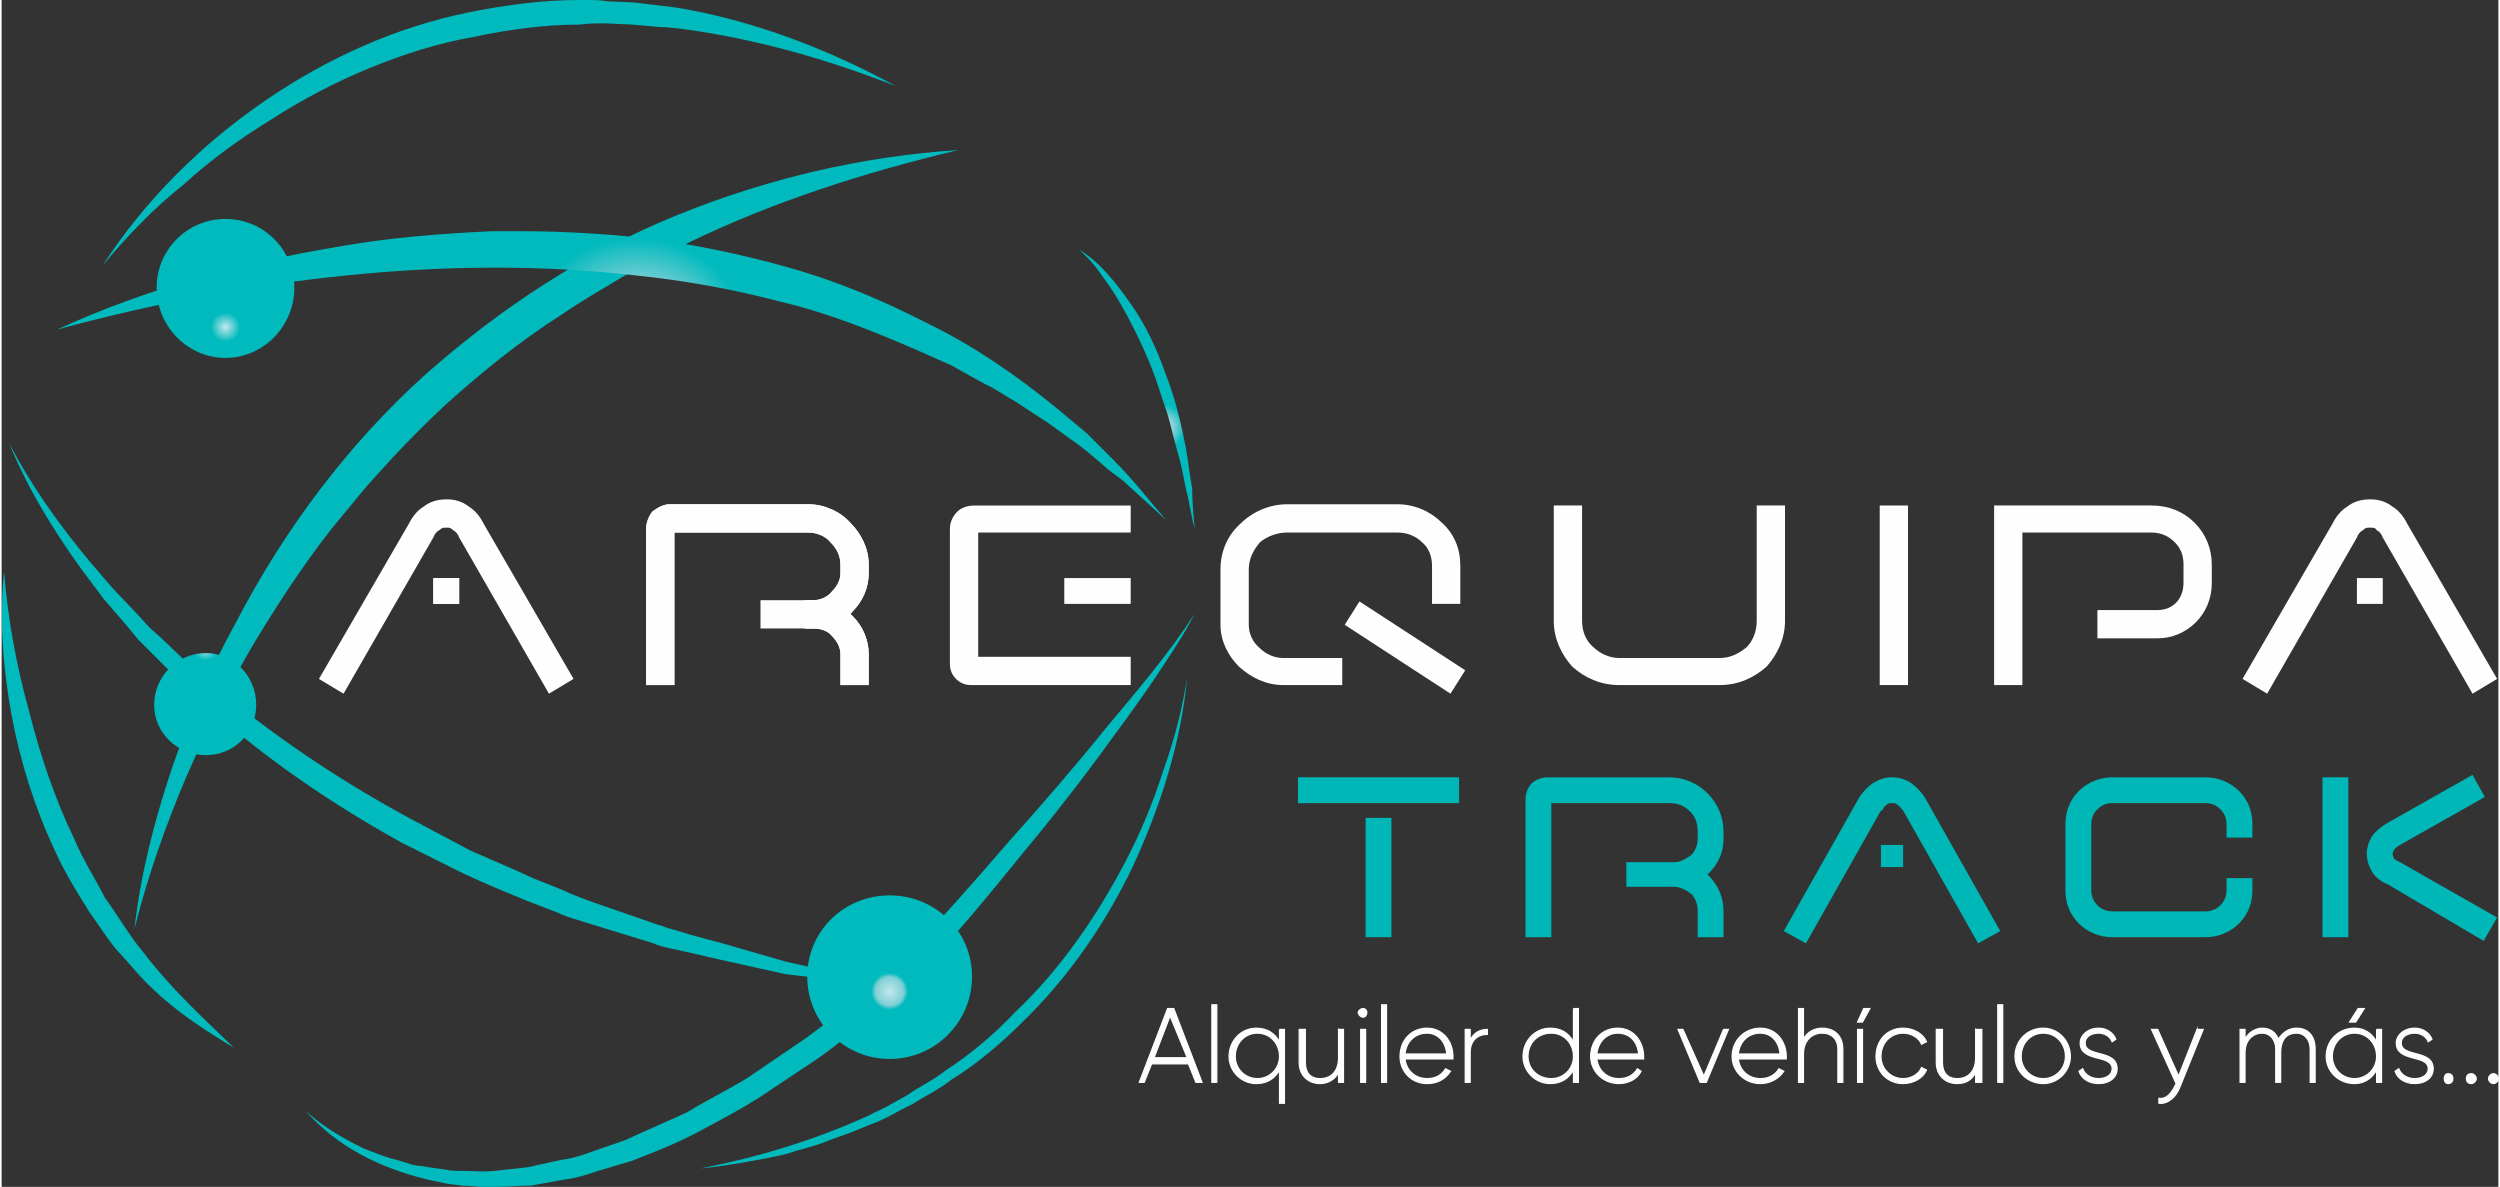 <?xml version="1.0" encoding="UTF-8"?>
<!DOCTYPE svg PUBLIC "-//W3C//DTD SVG 1.1//EN" "http://www.w3.org/Graphics/SVG/1.1/DTD/svg11.dtd">
<!-- Creator: CorelDRAW 2021.5 -->
<svg xmlns="http://www.w3.org/2000/svg" xml:space="preserve" width="99px" height="47px" version="1.1" style="shape-rendering:geometricPrecision; text-rendering:geometricPrecision; image-rendering:optimizeQuality; fill-rule:evenodd; clip-rule:evenodd"
viewBox="0 0 20.3 9.65"
 xmlns:xlink="http://www.w3.org/1999/xlink"
 xmlns:xodm="http://www.corel.com/coreldraw/odm/2003">
 <rect x="0" y="0" width="20.3" height="9.65" fill="#333333" stroke="none"/>
 <defs>
  <style type="text/css">
   <![CDATA[
    .str0 {stroke:#FEFEFE;stroke-width:0.01;stroke-miterlimit:22.926}
    .fil2 {fill:none;fill-rule:nonzero}
    .fil0 {fill:#FEFEFE}
    .fil15 {fill:#00B7B7}
    .fil1 {fill:#FEFEFE;fill-rule:nonzero}
    .fil14 {fill:#00B7B7;fill-rule:nonzero}
    .fil11 {fill:url(#id0)}
    .fil7 {fill:url(#id1)}
    .fil13 {fill:url(#id2)}
    .fil12 {fill:url(#id3)}
    .fil9 {fill:url(#id4)}
    .fil4 {fill:url(#id5)}
    .fil10 {fill:url(#id6)}
    .fil5 {fill:url(#id7)}
    .fil3 {fill:url(#id8)}
    .fil6 {fill:url(#id9)}
    .fil8 {fill:url(#id10)}
   ]]>
  </style>
  <radialGradient id="id0" gradientUnits="userSpaceOnUse" gradientTransform="matrix(1 -0 -0 -1 0 5)" cx="1.82" cy="2.34" r="0.12" fx="1.82" fy="2.34">
   <stop offset="0" style="stop-opacity:1; stop-color:#C4E7ED"/>
   <stop offset="1" style="stop-opacity:1; stop-color:#00BABD"/>
  </radialGradient>
  <radialGradient id="id1" gradientUnits="userSpaceOnUse" gradientTransform="matrix(0.942 -0 -0 -0.829 0 13)" cx="6.09" cy="7.32" r="0.84" fx="6.09" fy="7.32">
   <stop offset="0" style="stop-opacity:1; stop-color:#C4E7ED"/>
   <stop offset="0.529" style="stop-opacity:1; stop-color:#7ECFD5"/>
   <stop offset="1" style="stop-opacity:1; stop-color:#00BABD"/>
  </radialGradient>
  <radialGradient id="id2" gradientUnits="userSpaceOnUse" gradientTransform="matrix(1 -0 -0 -1 0 11)" xlink:href="#id0" cx="1.66" cy="5.73" r="0.1" fx="1.66" fy="5.73">
  </radialGradient>
  <radialGradient id="id3" gradientUnits="userSpaceOnUse" gradientTransform="matrix(1 -0 -0 -1 0 16)" cx="7.22" cy="7.94" r="0.15" fx="7.22" fy="7.94">
   <stop offset="0" style="stop-opacity:1; stop-color:#C4E7ED"/>
   <stop offset="0.769" style="stop-opacity:1; stop-color:#7ECFD5"/>
   <stop offset="1" style="stop-opacity:1; stop-color:#00BABD"/>
  </radialGradient>
  <radialGradient id="id4" gradientUnits="userSpaceOnUse" gradientTransform="matrix(0.805 -0 -0 -0.805 2 6)" xlink:href="#id1" cx="9.24" cy="3.14" r="0.23" fx="9.24" fy="3.14">
  </radialGradient>
  <radialGradient id="id5" gradientUnits="userSpaceOnUse" gradientTransform="matrix(0.839 -0 -0 -0.738 1 5)" xlink:href="#id1" cx="4.96" cy="3.1" r="1.05" fx="4.96" fy="3.1">
  </radialGradient>
  <radialGradient id="id6" gradientUnits="userSpaceOnUse" gradientTransform="matrix(0.959 -0 -0 -0.959 0 15)" xlink:href="#id1" cx="7.66" cy="7.54" r="0.46" fx="7.66" fy="7.54">
  </radialGradient>
  <radialGradient id="id7" gradientUnits="userSpaceOnUse" gradientTransform="matrix(0.852 -0 -0 -0.75 1 2)" xlink:href="#id1" cx="4.05" cy="1.1" r="0.75" fx="4.05" fy="1.1">
  </radialGradient>
  <radialGradient id="id8" gradientUnits="userSpaceOnUse" gradientTransform="matrix(1.071 -0 -0 -0.942 0 8)" xlink:href="#id1" cx="4.36" cy="4.32" r="0.78" fx="4.36" fy="4.32">
  </radialGradient>
  <radialGradient id="id9" gradientUnits="userSpaceOnUse" gradientTransform="matrix(0.95 -0 -0 -0.836 0 12)" xlink:href="#id1" cx="0.95" cy="6.62" r="0.4" fx="0.95" fy="6.62">
  </radialGradient>
  <radialGradient id="id10" gradientUnits="userSpaceOnUse" gradientTransform="matrix(0.814 -0 -0 -0.814 1 11)" xlink:href="#id1" cx="3.75" cy="5.87" r="0.86" fx="3.75" fy="5.87">
  </radialGradient>
 </defs>
 <g id="Capa_x0020_1">
  <g id="_1181535273088">
   <polygon class="fil0" points="3.51,4.7 3.72,4.7 3.72,4.91 3.51,4.91 "/>
   <path class="fil1" d="M5.24 5.57l0 -1.27c0,-0.05 0.02,-0.1 0.05,-0.14 0.04,-0.03 0.09,-0.06 0.14,-0.06l1.13 0c0.13,0 0.26,0.06 0.34,0.15 0.09,0.09 0.15,0.21 0.15,0.34l0 0.07 0 0 0 0c0,0.12 -0.05,0.23 -0.13,0.31 -0.01,0.01 -0.01,0.02 -0.02,0.02 0.01,0.01 0.01,0.01 0.02,0.02 0.08,0.08 0.13,0.19 0.13,0.31l0 0.25 -0.23 0 0 -0.25c0,-0.06 -0.03,-0.11 -0.07,-0.15 -0.03,-0.04 -0.09,-0.06 -0.15,-0.06l-0.07 0 0 -0.23 0.07 0c0.06,0 0.12,-0.03 0.15,-0.07 0.04,-0.04 0.07,-0.09 0.07,-0.15l0 0 0 0 0 -0.07c0,-0.07 -0.03,-0.13 -0.08,-0.18 -0.04,-0.05 -0.11,-0.08 -0.18,-0.08l-1.09 0 0 1.24 -0.23 0z"/>
   <path class="fil1" d="M9.18 4.33l-1.24 0 0 1.01 1.24 0 0 0.23 -1.3 0c-0.05,0 -0.09,-0.02 -0.12,-0.05l0 0c-0.03,-0.03 -0.05,-0.07 -0.05,-0.12l0 -1.1c0,-0.05 0.02,-0.1 0.06,-0.14l0 0c0.03,-0.03 0.08,-0.05 0.14,-0.05l1.27 0 0 0.22z"/>
   <path class="fil1" d="M10.9 5.57l-0.48 0c-0.14,0 -0.26,-0.06 -0.36,-0.15l0 0 0 0c-0.09,-0.09 -0.15,-0.21 -0.15,-0.34l0 -0.45c0,-0.15 0.06,-0.28 0.16,-0.37l0 0c0.1,-0.1 0.24,-0.16 0.38,-0.16l0.9 0c0.14,0 0.27,0.06 0.36,0.15 0.1,0.09 0.15,0.21 0.15,0.35l0 0.31 -0.23 0 0 -0.31c0,-0.08 -0.03,-0.15 -0.08,-0.19 -0.05,-0.05 -0.12,-0.08 -0.2,-0.08l-0.9 0c-0.08,0 -0.16,0.03 -0.22,0.08l0 0c-0.05,0.06 -0.09,0.13 -0.09,0.22l0 0.45c0,0.07 0.03,0.14 0.09,0.19l0 0c0.05,0.05 0.12,0.08 0.19,0.08l0.48 0 0 0.22z"/>
   <polygon class="fil1" points="11.04,4.89 11.9,5.45 11.78,5.64 10.92,5.08 "/>
   <path class="fil1" d="M14.5 4.11l0 0.94c0,0.14 -0.06,0.27 -0.15,0.37l0 0c-0.1,0.09 -0.23,0.15 -0.38,0.15l-0.82 0c-0.15,0 -0.28,-0.06 -0.38,-0.15l0 0 0 0c-0.09,-0.1 -0.15,-0.23 -0.15,-0.37l0 -0.94 0.23 0 0 0.94c0,0.08 0.03,0.16 0.09,0.21l0 0c0.05,0.05 0.13,0.09 0.21,0.09l0.82 0c0.09,0 0.16,-0.04 0.22,-0.09l0 0c0.05,-0.05 0.08,-0.13 0.08,-0.21l0 -0.94 0.23 0z"/>
   <polygon class="fil1" points="15.27,5.57 15.27,4.11 15.5,4.11 15.5,5.57 "/>
   <path class="fil1" d="M16.2 5.57l0 -0.63 0 -0.64 0 0 0 -0.08 0 -0.11 0.12 0 0.08 0 0 0 1.08 0c0.14,0 0.26,0.05 0.35,0.14 0.09,0.09 0.14,0.21 0.14,0.34l0 0.07 0 0.08c0,0.13 -0.05,0.24 -0.13,0.32l0 0c-0.08,0.08 -0.19,0.13 -0.31,0.13l-0.49 0 0 -0.23 0.49 0c0.06,0 0.11,-0.02 0.15,-0.06l0 0c0.04,-0.04 0.06,-0.1 0.06,-0.16l0 -0.08 0 -0.07c0,-0.07 -0.02,-0.13 -0.07,-0.18 -0.05,-0.05 -0.11,-0.08 -0.19,-0.08l-1.05 0 0 0.61 0 0.63 -0.23 0z"/>
   <path class="fil1" d="M18.22 5.52l0.73 -1.26 0 0c0.03,-0.06 0.07,-0.11 0.12,-0.14 0.05,-0.04 0.11,-0.06 0.19,-0.06 0.07,0 0.13,0.02 0.18,0.06 0.05,0.03 0.09,0.08 0.12,0.14l0 0 0.73 1.26 -0.2 0.12 -0.73 -1.27 0 0c-0.01,-0.03 -0.03,-0.05 -0.05,-0.06 -0.01,-0.02 -0.03,-0.02 -0.05,-0.02 -0.03,0 -0.04,0 -0.06,0.02 -0.02,0.01 -0.04,0.03 -0.05,0.06l0 0 -0.73 1.27 -0.2 -0.12z"/>
   <path class="fil1" d="M2.58 5.52l0.73 -1.26 0 0c0.03,-0.06 0.07,-0.11 0.12,-0.14 0.05,-0.04 0.11,-0.06 0.19,-0.06 0.07,0 0.13,0.02 0.18,0.06 0.05,0.03 0.09,0.08 0.12,0.14l0 0 0.73 1.26 -0.2 0.12 -0.73 -1.27 0 0c-0.01,-0.03 -0.03,-0.05 -0.05,-0.06 -0.02,-0.02 -0.03,-0.02 -0.05,-0.02 -0.03,0 -0.04,0 -0.06,0.02 -0.02,0.01 -0.04,0.03 -0.05,0.06l0 0 -0.73 1.27 -0.2 -0.12z"/>
   <polygon class="fil0" points="19.15,4.7 19.36,4.7 19.36,4.91 19.15,4.91 "/>
   <polygon class="fil0" points="3.51,4.7 3.72,4.7 3.72,4.91 3.51,4.91 "/>
   <path class="fil1" d="M5.24 5.57l0 -1.27c0,-0.05 0.02,-0.1 0.05,-0.14 0.04,-0.03 0.09,-0.06 0.14,-0.06l1.13 0c0.13,0 0.26,0.06 0.34,0.15 0.09,0.09 0.15,0.21 0.15,0.34l0 0.07 -0.23 0 0 -0.07c0,-0.07 -0.03,-0.13 -0.08,-0.18 -0.04,-0.05 -0.11,-0.08 -0.18,-0.08l-1.09 0 0 1.24 -0.23 0z"/>
   <path class="fil1" d="M7.05 4.66c0,0.12 -0.05,0.23 -0.13,0.31 -0.08,0.09 -0.2,0.14 -0.32,0.14l-0.07 0 0 -0.23 0.07 0c0.06,0 0.12,-0.03 0.15,-0.07 0.04,-0.04 0.07,-0.09 0.07,-0.15l0.23 0z"/>
   <path class="fil1" d="M6.82 5.57l0 -0.25c0,-0.06 -0.03,-0.11 -0.07,-0.15 -0.03,-0.04 -0.09,-0.06 -0.15,-0.06l-0.43 0 0 -0.23 0.43 0c0.12,0 0.24,0.05 0.32,0.13 0.08,0.08 0.13,0.19 0.13,0.31l0 0.25 -0.23 0z"/>
   <polygon class="fil0" points="8.64,4.7 9.18,4.7 9.18,4.91 8.64,4.91 "/>
   <path class="fil2" d="M2.58 5.52l0.73 -1.26 0 0c0.03,-0.06 0.07,-0.11 0.12,-0.14 0.05,-0.04 0.11,-0.06 0.19,-0.06 0.07,0 0.13,0.02 0.18,0.06 0.05,0.03 0.09,0.08 0.12,0.14l0 0 0.73 1.26 -0.2 0.12 -0.73 -1.27 0 0c-0.01,-0.03 -0.03,-0.05 -0.05,-0.06 -0.02,-0.02 -0.03,-0.02 -0.05,-0.02 -0.03,0 -0.04,0 -0.06,0.02 -0.02,0.01 -0.04,0.03 -0.05,0.06l0 0 -0.73 1.27 -0.2 -0.12z"/>
   <path class="fil3" d="M5.49 1.75c-0.74,0.3 -1.43,0.75 -2.05,1.3l0 0c-0.62,0.56 -1.14,1.25 -1.54,2.02l0 0c-0.21,0.38 -0.38,0.78 -0.52,1.19l0 0c-0.14,0.42 -0.25,0.85 -0.3,1.29l0 0c0.11,-0.43 0.25,-0.83 0.42,-1.23l0 0c0.17,-0.39 0.36,-0.77 0.57,-1.12l0 0c0.22,-0.36 0.45,-0.71 0.71,-1.02l0 0c0.07,-0.08 0.13,-0.16 0.2,-0.24l0 0 0.2 -0.22c0.14,-0.15 0.28,-0.29 0.43,-0.43l0 0c0.3,-0.27 0.61,-0.52 0.94,-0.73l0 0 0.12 -0.08 0.13 -0.08 0.25 -0.15 0.26 -0.14 0.13 -0.07 0.13 -0.06c0.7,-0.34 1.45,-0.58 2.21,-0.76 -0.78,0.05 -1.55,0.23 -2.29,0.53l0 0z"/>
   <path class="fil4" d="M4.24 1.88l-0.02 0 -0.02 0c-0.07,0 -0.15,0 -0.22,0l0 0c-0.41,0.02 -0.81,0.05 -1.21,0.12l0 0c-0.79,0.13 -1.58,0.34 -2.32,0.68l0 0c0.77,-0.21 1.56,-0.36 2.35,-0.44l0 0c0.78,-0.08 1.58,-0.09 2.36,0l0 0c0.39,0.04 0.78,0.11 1.16,0.21l0 0c0.39,0.09 0.76,0.24 1.13,0.4l0 0 0.27 0.12 0.27 0.15c0.09,0.04 0.17,0.1 0.26,0.15l0 0c0.09,0.06 0.17,0.11 0.26,0.17l0 0 0.25 0.18c0.08,0.06 0.16,0.13 0.24,0.2l0 0 0.12 0.09 0.12 0.11 0.23 0.21c-0.14,-0.16 -0.27,-0.33 -0.42,-0.48l0 0c-0.08,-0.08 -0.15,-0.15 -0.23,-0.23l0 0 -0.24 -0.2c-0.33,-0.27 -0.68,-0.51 -1.05,-0.69l0 0c-0.37,-0.19 -0.75,-0.35 -1.15,-0.46l0 0c-0.39,-0.11 -0.79,-0.19 -1.19,-0.24l0 0c-0.32,-0.03 -0.64,-0.05 -0.95,-0.05z"/>
   <path class="fil5" d="M4.69 0c-0.29,0 -0.59,0.04 -0.89,0.1l0 0c-0.59,0.12 -1.15,0.37 -1.66,0.72l0 0c-0.51,0.35 -0.97,0.8 -1.32,1.34 0.2,-0.24 0.42,-0.47 0.66,-0.66l0 0c0.23,-0.21 0.47,-0.38 0.73,-0.54l0 0c0.25,-0.16 0.52,-0.3 0.79,-0.41l0 0c0.27,-0.11 0.55,-0.2 0.84,-0.25l0 0c0.28,-0.06 0.57,-0.1 0.86,-0.1l0 0c0.07,-0.01 0.14,-0.01 0.21,-0.01l0 0 0.22 0.01 0.22 0.02c0.07,0 0.14,0.01 0.22,0.02l0 0c0.57,0.08 1.14,0.24 1.7,0.46l0 0c-0.53,-0.29 -1.1,-0.51 -1.68,-0.62l0 0c-0.15,-0.03 -0.3,-0.04 -0.45,-0.06l0 0 -0.22 -0.01c-0.05,-0.01 -0.11,-0.01 -0.16,-0.01l0 0c-0.02,0 -0.04,0 -0.07,0l0 0z"/>
   <path class="fil6" d="M0.08 5.81c0.07,0.38 0.19,0.76 0.35,1.1l0 0c0.08,0.18 0.18,0.34 0.28,0.5l0 0 0.16 0.23c0.03,0.04 0.06,0.08 0.09,0.11l0 0 0.09 0.1c0.24,0.29 0.54,0.49 0.84,0.67 -0.26,-0.25 -0.52,-0.49 -0.74,-0.78l0 0c-0.11,-0.13 -0.2,-0.29 -0.31,-0.44l0 0c-0.08,-0.16 -0.18,-0.31 -0.25,-0.48l0 0c-0.16,-0.33 -0.28,-0.69 -0.37,-1.05l0 0c-0.1,-0.36 -0.17,-0.74 -0.2,-1.12l0 0c-0.04,0.38 -0.01,0.78 0.06,1.16l0 0z"/>
   <path class="fil7" d="M8.97 5.93c-0.25,0.31 -0.51,0.61 -0.77,0.9l0 0c-0.26,0.3 -0.52,0.6 -0.79,0.88l0 0c-0.07,0.07 -0.13,0.14 -0.2,0.2l0 0c-0.07,0.06 -0.15,0.12 -0.22,0.18l0 0c-0.15,0.12 -0.3,0.24 -0.45,0.35l0 0 -0.47 0.32c-0.16,0.1 -0.33,0.18 -0.49,0.28l0 0c-0.17,0.08 -0.34,0.15 -0.51,0.23l0 0 -0.26 0.09c-0.08,0.03 -0.17,0.06 -0.26,0.07l0 0 -0.27 0.06 -0.27 0.03c-0.09,0.01 -0.18,0 -0.27,0l0 0c-0.04,0 -0.09,0 -0.13,-0.01l0 0 -0.14 -0.02c-0.04,-0.01 -0.09,-0.01 -0.13,-0.02l0 0 -0.13 -0.04c-0.09,-0.02 -0.18,-0.06 -0.26,-0.09l0 0c-0.17,-0.08 -0.34,-0.18 -0.48,-0.31 0.26,0.3 0.62,0.47 0.99,0.56l0 0 0.14 0.03c0.04,0.01 0.09,0.01 0.14,0.02l0 0c0.09,0 0.18,0.02 0.28,0.01l0 0c0.09,0 0.19,-0.01 0.28,-0.01l0 0 0.28 -0.05c0.09,-0.01 0.18,-0.04 0.27,-0.07l0 0 0.27 -0.08c0.18,-0.07 0.36,-0.14 0.53,-0.23l0 0c0.17,-0.09 0.34,-0.18 0.5,-0.28l0 0 0.48 -0.32c0.16,-0.11 0.31,-0.24 0.46,-0.36l0 0c0.08,-0.06 0.15,-0.11 0.23,-0.19l0 0c0.07,-0.07 0.14,-0.14 0.21,-0.21l0 0c0.27,-0.3 0.52,-0.6 0.77,-0.91l0 0c0.25,-0.3 0.5,-0.62 0.73,-0.94l0 0c0.12,-0.16 0.24,-0.33 0.35,-0.49l0 0c0.11,-0.17 0.23,-0.34 0.32,-0.52l0 0c-0.22,0.34 -0.48,0.64 -0.73,0.94l0 0z"/>
   <path class="fil8" d="M0.65 4.63c0.06,0.08 0.12,0.16 0.18,0.24l0 0 0.19 0.22 0.09 0.11 0.1 0.1 0.21 0.21c0.55,0.54 1.18,0.98 1.83,1.34l0 0 0.5 0.25c0.17,0.08 0.34,0.15 0.51,0.22l0 0 0.26 0.1c0.08,0.04 0.17,0.06 0.26,0.09l0 0 0.52 0.16c0.04,0.02 0.09,0.03 0.13,0.04l0 0 0.14 0.03 0.26 0.06 0.54 0.12c0.36,0.04 0.71,0.09 1.07,0.13l0 0c-0.35,-0.08 -0.71,-0.15 -1.06,-0.23l0 0 -0.52 -0.15 -0.26 -0.07 -0.13 -0.04c-0.05,-0.01 -0.09,-0.03 -0.13,-0.04l0 0 -0.52 -0.18c-0.08,-0.03 -0.17,-0.06 -0.25,-0.1l0 0 -0.25 -0.1c-0.17,-0.08 -0.34,-0.15 -0.5,-0.22l0 0 -0.49 -0.26c-0.65,-0.35 -1.26,-0.77 -1.82,-1.27l0 0 -0.21 -0.2 -0.1 -0.09 -0.1 -0.11 -0.2 -0.21c-0.06,-0.07 -0.12,-0.14 -0.18,-0.21l0 0c-0.25,-0.3 -0.48,-0.62 -0.66,-0.97 0.15,0.37 0.36,0.71 0.59,1.03l0 0z"/>
   <path class="fil9" d="M8.96 2.26c0.06,0.08 0.11,0.16 0.16,0.25l0 0c0.1,0.18 0.19,0.37 0.26,0.56l0 0 0.05 0.15 0.05 0.15c0.03,0.1 0.05,0.2 0.08,0.3l0 0c0.03,0.1 0.05,0.21 0.07,0.31l0 0c0.03,0.11 0.04,0.21 0.07,0.32l0 0c-0.01,-0.11 -0.02,-0.22 -0.02,-0.33l0 0c-0.02,-0.1 -0.03,-0.21 -0.05,-0.32l0 0c-0.04,-0.21 -0.09,-0.42 -0.17,-0.62l0 0c-0.07,-0.2 -0.16,-0.39 -0.28,-0.56l0 0c-0.12,-0.17 -0.25,-0.34 -0.42,-0.44 0.08,0.07 0.14,0.14 0.2,0.23l0 0z"/>
   <path class="fil10" d="M9.44 6.28c-0.08,0.25 -0.18,0.49 -0.3,0.72l0 0c-0.24,0.46 -0.54,0.89 -0.9,1.23l0 0c-0.17,0.18 -0.36,0.34 -0.56,0.47l0 0c-0.1,0.08 -0.21,0.13 -0.31,0.2l0 0 -0.16 0.09c-0.05,0.03 -0.11,0.05 -0.16,0.08l0 0c-0.44,0.2 -0.9,0.34 -1.37,0.43 0.12,-0.01 0.24,-0.03 0.36,-0.05l0 0c0.11,-0.02 0.23,-0.04 0.35,-0.07l0 0c0.11,-0.04 0.23,-0.06 0.34,-0.11l0 0 0.17 -0.06 0.17 -0.07c0.12,-0.04 0.22,-0.11 0.33,-0.16l0 0c0.11,-0.07 0.22,-0.12 0.32,-0.2l0 0c0.21,-0.13 0.4,-0.29 0.58,-0.47l0 0c0.37,-0.36 0.67,-0.79 0.9,-1.27l0 0c0.22,-0.48 0.39,-1 0.44,-1.54 -0.04,0.27 -0.11,0.53 -0.2,0.78l0 0z"/>
   <path class="fil11" d="M1.26 2.34c0,0.31 0.25,0.57 0.56,0.57 0.31,0 0.56,-0.26 0.56,-0.57l0 0c0,-0.31 -0.25,-0.56 -0.56,-0.56l0 0c-0.31,0 -0.56,0.25 -0.56,0.56z"/>
   <path class="fil12" d="M6.55 7.94c0,0.37 0.3,0.67 0.67,0.67 0.37,0 0.67,-0.3 0.67,-0.67 0,-0.37 -0.3,-0.66 -0.67,-0.66l0 0c-0.37,0 -0.67,0.29 -0.67,0.66l0 0z"/>
   <path class="fil13" d="M1.24 5.73c0,0.23 0.19,0.41 0.42,0.41 0.23,0 0.41,-0.18 0.41,-0.41l0 0c0,-0.23 -0.18,-0.42 -0.41,-0.42l0 0c-0.23,0 -0.42,0.19 -0.42,0.42z"/>
   <path class="fil1 str0" d="M9.71 8.8l0.05 0 -0.23 -0.6 -0.05 0 -0.23 0.6 0.04 0 0.06 -0.15 0.3 0 0.06 0.15zm-0.34 -0.2l0.13 -0.34 0.14 0.34 -0.27 0zm0.47 0.2l0.04 0 0 -0.63 -0.04 0 0 0.63zm0.55 -0.43l0 0.1c-0.04,-0.07 -0.1,-0.11 -0.19,-0.11 -0.12,0 -0.22,0.1 -0.22,0.23 0,0.12 0.1,0.22 0.22,0.22 0.09,0 0.15,-0.04 0.19,-0.11l0 0.27 0.04 0 0 -0.6 -0.04 0zm-0.18 0.4c-0.1,0 -0.18,-0.08 -0.18,-0.18 0,-0.11 0.08,-0.19 0.18,-0.19 0.1,0 0.18,0.08 0.18,0.19 0,0.1 -0.08,0.18 -0.18,0.18zm0.66 -0.4l0 0.23c0,0.11 -0.06,0.17 -0.15,0.17 -0.08,0 -0.12,-0.05 -0.12,-0.13l0 -0.27 -0.05 0 0 0.27c0,0.1 0.07,0.17 0.17,0.17 0.06,0 0.12,-0.03 0.15,-0.09l0 0.08 0.04 0 0 -0.43 -0.04 0zm0.2 -0.1c0.02,0 0.03,-0.02 0.03,-0.04 0,-0.01 -0.01,-0.03 -0.03,-0.03 -0.02,0 -0.04,0.02 -0.04,0.03 0,0.02 0.02,0.04 0.04,0.04zm-0.02 0.53l0.04 0 0 -0.43 -0.04 0 0 0.43zm0.17 0l0.04 0 0 -0.63 -0.04 0 0 0.63zm0.37 -0.44c-0.13,0 -0.22,0.1 -0.22,0.23 0,0.12 0.09,0.22 0.22,0.22 0.09,0 0.15,-0.04 0.19,-0.1l-0.04 -0.02c-0.03,0.05 -0.08,0.08 -0.15,0.08 -0.1,0 -0.17,-0.07 -0.18,-0.16l0.39 0c0,-0.01 0,-0.02 0,-0.02 0,-0.12 -0.08,-0.23 -0.21,-0.23zm0 0.04c0.08,0 0.15,0.06 0.16,0.17l-0.34 0c0.01,-0.1 0.08,-0.17 0.18,-0.17zm0.35 0.06l0 -0.09 -0.04 0 0 0.43 0.04 0 0 -0.24c0,-0.11 0.07,-0.15 0.14,-0.15l0 -0.04c-0.05,0 -0.11,0.02 -0.14,0.09zm0.84 -0.26l0 0.27c-0.04,-0.07 -0.1,-0.11 -0.19,-0.11 -0.12,0 -0.22,0.1 -0.22,0.23 0,0.12 0.1,0.22 0.22,0.22 0.09,0 0.15,-0.04 0.19,-0.11l0 0.1 0.04 0 0 -0.6 -0.04 0zm-0.18 0.57c-0.11,0 -0.19,-0.08 -0.19,-0.18 0,-0.11 0.08,-0.19 0.19,-0.19 0.1,0 0.18,0.08 0.18,0.19 0,0.1 -0.08,0.18 -0.18,0.18zm0.54 -0.41c-0.13,0 -0.22,0.1 -0.22,0.23 0,0.12 0.1,0.22 0.23,0.22 0.08,0 0.15,-0.04 0.18,-0.1l-0.03 -0.02c-0.03,0.05 -0.08,0.08 -0.15,0.08 -0.1,0 -0.17,-0.07 -0.18,-0.16l0.38 0c0,-0.01 0,-0.02 0,-0.02 0,-0.12 -0.08,-0.23 -0.21,-0.23zm0 0.04c0.09,0 0.16,0.06 0.17,0.17l-0.34 0c0.01,-0.1 0.08,-0.17 0.17,-0.17zm0.86 -0.03l-0.16 0.38 -0.17 -0.38 -0.04 0 0.18 0.43 0.05 0 0.18 -0.43 -0.04 0zm0.3 -0.01c-0.13,0 -0.23,0.1 -0.23,0.23 0,0.12 0.1,0.22 0.23,0.22 0.08,0 0.15,-0.04 0.19,-0.1l-0.04 -0.02c-0.03,0.05 -0.08,0.08 -0.15,0.08 -0.1,0 -0.17,-0.07 -0.18,-0.16l0.39 0c0,-0.01 0,-0.02 0,-0.02 0,-0.12 -0.08,-0.23 -0.21,-0.23zm0 0.04c0.08,0 0.15,0.06 0.16,0.17l-0.34 0c0.01,-0.1 0.08,-0.17 0.18,-0.17zm0.5 -0.04c-0.06,0 -0.12,0.03 -0.15,0.09l0 -0.25 -0.04 0 0 0.6 0.04 0 0 -0.23c0,-0.11 0.07,-0.17 0.15,-0.17 0.08,0 0.13,0.05 0.13,0.13l0 0.27 0.04 0 0 -0.27c0,-0.1 -0.06,-0.17 -0.17,-0.17zm0.29 -0.05l0.05 -0.11 0.05 0 -0.06 0.11 -0.04 0zm0 0.49l0.04 0 0 -0.43 -0.04 0 0 0.43zm0.37 0.01c0.08,0 0.16,-0.04 0.19,-0.11l-0.04 -0.02c-0.02,0.05 -0.08,0.09 -0.15,0.09 -0.1,0 -0.18,-0.08 -0.18,-0.18 0,-0.11 0.08,-0.19 0.18,-0.19 0.07,0 0.13,0.04 0.15,0.09l0.04 -0.02c-0.03,-0.07 -0.11,-0.11 -0.19,-0.11 -0.13,0 -0.22,0.1 -0.22,0.23 0,0.12 0.09,0.22 0.22,0.22zm0.59 -0.44l0 0.23c0,0.11 -0.06,0.17 -0.15,0.17 -0.08,0 -0.12,-0.05 -0.12,-0.13l0 -0.27 -0.05 0 0 0.27c0,0.1 0.07,0.17 0.17,0.17 0.07,0 0.12,-0.03 0.15,-0.09l0 0.08 0.05 0 0 -0.43 -0.05 0zm0.18 0.43l0.04 0 0 -0.63 -0.04 0 0 0.63zm0.37 0.01c0.12,0 0.22,-0.1 0.22,-0.22 0,-0.13 -0.1,-0.23 -0.22,-0.23 -0.13,0 -0.23,0.1 -0.23,0.23 0,0.12 0.1,0.22 0.23,0.22zm0 -0.04c-0.1,0 -0.18,-0.08 -0.18,-0.18 0,-0.11 0.08,-0.19 0.18,-0.19 0.1,0 0.18,0.08 0.18,0.19 0,0.1 -0.08,0.18 -0.18,0.18zm0.34 -0.29c0,-0.05 0.05,-0.08 0.11,-0.08 0.04,0 0.09,0.02 0.11,0.07l0.03 -0.02c-0.02,-0.05 -0.07,-0.09 -0.14,-0.09 -0.09,0 -0.15,0.06 -0.15,0.12 0,0.16 0.26,0.09 0.26,0.21 0,0.05 -0.05,0.08 -0.11,0.08 -0.06,0 -0.11,-0.03 -0.13,-0.08l-0.03 0.02c0.02,0.06 0.08,0.1 0.16,0.1 0.09,0 0.15,-0.05 0.15,-0.12 0,-0.16 -0.26,-0.09 -0.26,-0.21zm0.91 -0.11l-0.15 0.38 -0.17 -0.38 -0.05 0 0.2 0.44 -0.01 0.02c-0.03,0.06 -0.07,0.11 -0.13,0.1l0 0.04c0.07,0.01 0.14,-0.05 0.17,-0.13l0.19 -0.47 -0.05 0zm0.81 -0.01c-0.06,0 -0.11,0.03 -0.15,0.09 -0.02,-0.06 -0.07,-0.09 -0.13,-0.09 -0.05,0 -0.11,0.03 -0.14,0.09l0 -0.08 -0.04 0 0 0.43 0.04 0 0 -0.24c0,-0.11 0.07,-0.16 0.14,-0.16 0.06,0 0.11,0.05 0.11,0.13l0 0.27 0.04 0 0 -0.24c0,-0.11 0.05,-0.16 0.13,-0.16 0.06,0 0.11,0.05 0.11,0.13l0 0.27 0.04 0 0 -0.27c0,-0.11 -0.06,-0.17 -0.15,-0.17zm0.55 -0.16l-0.05 0 -0.07 0.11 0.05 0 0.07 -0.11zm0.1 0.17l0 0.1c-0.04,-0.07 -0.1,-0.11 -0.18,-0.11 -0.13,0 -0.23,0.1 -0.23,0.23 0,0.12 0.1,0.22 0.23,0.22 0.08,0 0.14,-0.04 0.18,-0.11l0 0.1 0.04 0 0 -0.43 -0.04 0zm-0.18 0.4c-0.1,0 -0.18,-0.08 -0.18,-0.18 0,-0.11 0.08,-0.19 0.18,-0.19 0.1,0 0.18,0.08 0.18,0.19 0,0.1 -0.08,0.18 -0.18,0.18zm0.38 -0.29c0,-0.05 0.05,-0.08 0.11,-0.08 0.04,0 0.09,0.02 0.11,0.07l0.03 -0.02c-0.02,-0.05 -0.07,-0.09 -0.14,-0.09 -0.09,0 -0.15,0.06 -0.15,0.12 0,0.16 0.26,0.09 0.26,0.21 0,0.05 -0.05,0.08 -0.11,0.08 -0.06,0 -0.11,-0.03 -0.13,-0.08l-0.03 0.02c0.02,0.06 0.08,0.1 0.16,0.1 0.09,0 0.15,-0.05 0.15,-0.12 0,-0.16 -0.26,-0.09 -0.26,-0.21zm0.38 0.33c0.03,0 0.04,-0.02 0.04,-0.04 0,-0.02 -0.01,-0.04 -0.04,-0.04 -0.02,0 -0.03,0.02 -0.03,0.04 0,0.02 0.01,0.04 0.03,0.04zm0.19 0c0.02,0 0.04,-0.02 0.04,-0.04 0,-0.02 -0.02,-0.04 -0.04,-0.04 -0.03,0 -0.04,0.02 -0.04,0.04 0,0.02 0.01,0.04 0.04,0.04zm0.18 0c0.02,0 0.04,-0.02 0.04,-0.04 0,-0.02 -0.02,-0.04 -0.04,-0.04 -0.02,0 -0.04,0.02 -0.04,0.04 0,0.02 0.02,0.04 0.04,0.04z"/>
   <g>
    <path class="fil14" d="M20.18 7.65l-0.78 -0.46 0 0c-0.05,-0.02 -0.09,-0.05 -0.12,-0.09 -0.03,-0.05 -0.05,-0.1 -0.05,-0.16 0,-0.05 0.02,-0.11 0.05,-0.15 0.03,-0.04 0.07,-0.07 0.12,-0.1l0 0 0.69 -0.39 0.1 0.18 -0.69 0.39 0 0c-0.02,0.01 -0.04,0.03 -0.05,0.04 0,0.01 -0.01,0.02 -0.01,0.03 0,0.02 0.01,0.03 0.01,0.04 0.01,0.01 0.03,0.02 0.05,0.03l0 0 0.79 0.45 -0.11 0.19z"/>
    <polygon class="fil14" points="18.87,7.62 18.87,6.32 19.08,6.32 19.08,7.62 "/>
    <path class="fil14" d="M18.3 7.14l0 0.1c0,0.11 -0.04,0.2 -0.11,0.27l0 0 0 0c-0.07,0.07 -0.17,0.11 -0.27,0.11l-0.76 0c-0.1,0 -0.2,-0.04 -0.27,-0.11l0 0 0 0c-0.07,-0.07 -0.11,-0.16 -0.11,-0.27l0 -0.54c0,-0.11 0.04,-0.2 0.11,-0.27l0 0 0 0c0.07,-0.07 0.17,-0.11 0.27,-0.11l0.76 0c0.1,0 0.2,0.04 0.27,0.11l0 0 0 0c0.07,0.07 0.11,0.16 0.11,0.27l0 0.11 -0.21 0 0 -0.11c0,-0.05 -0.02,-0.09 -0.05,-0.12l0 0c-0.03,-0.03 -0.07,-0.05 -0.12,-0.05l-0.76 0c-0.05,0 -0.09,0.02 -0.12,0.05l0 0c-0.03,0.03 -0.05,0.07 -0.05,0.12l0 0.54c0,0.05 0.02,0.09 0.05,0.12l0 0c0.03,0.03 0.07,0.05 0.12,0.05l0.76 0c0.05,0 0.09,-0.02 0.12,-0.05l0 0c0.03,-0.03 0.05,-0.07 0.05,-0.12l0 -0.1 0.21 0z"/>
    <polygon class="fil14" points="11.09,7.62 11.09,6.65 11.3,6.65 11.3,7.62 "/>
    <polygon class="fil14" points="10.54,6.32 11.85,6.32 11.85,6.53 10.54,6.53 "/>
    <path class="fil14" d="M12.39 7.62l0 -1.12c0,-0.05 0.02,-0.1 0.05,-0.13 0.03,-0.03 0.08,-0.05 0.13,-0.05l0.99 0c0.12,0 0.23,0.05 0.31,0.13l0 0c0.08,0.08 0.13,0.19 0.13,0.31l0 0.05 0 0.01 0 0c0,0.11 -0.04,0.2 -0.12,0.28l0 0c0,0 -0.01,0.01 -0.01,0.01 0,0 0.01,0.01 0.01,0.01l0 0 0 0c0.08,0.08 0.12,0.18 0.12,0.29l0 0.21 -0.21 0 0 -0.21c0,-0.06 -0.02,-0.11 -0.05,-0.14l0 0c-0.04,-0.03 -0.09,-0.06 -0.14,-0.06l-0.39 0 0 -0.2 0.39 0c0.05,0 0.1,-0.03 0.14,-0.06l0 0c0.03,-0.03 0.05,-0.08 0.05,-0.13l0 0 0 -0.01 0 -0.05c0,-0.07 -0.02,-0.12 -0.06,-0.16 -0.05,-0.05 -0.1,-0.07 -0.17,-0.07l-0.96 0 0 1.09 -0.21 0z"/>
    <path class="fil14" d="M14.49 7.57l0.61 -1.08 0 0c0.03,-0.05 0.07,-0.09 0.11,-0.12 0.05,-0.03 0.1,-0.05 0.16,-0.05 0.06,0 0.12,0.02 0.16,0.05 0.04,0.03 0.08,0.07 0.11,0.12l0 0 0.61 1.08 -0.18 0.1 -0.61 -1.08 0 0c-0.02,-0.02 -0.03,-0.04 -0.05,-0.05 -0.01,-0.01 -0.02,-0.01 -0.04,-0.01 -0.02,0 -0.03,0 -0.04,0.01 -0.02,0.01 -0.03,0.03 -0.04,0.05l-0.01 0 -0.61 1.08 -0.18 -0.1z"/>
    <polygon class="fil15" points="15.28,6.87 15.46,6.87 15.46,7.05 15.28,7.05 "/>
   </g>
  </g>
 </g>
</svg>
